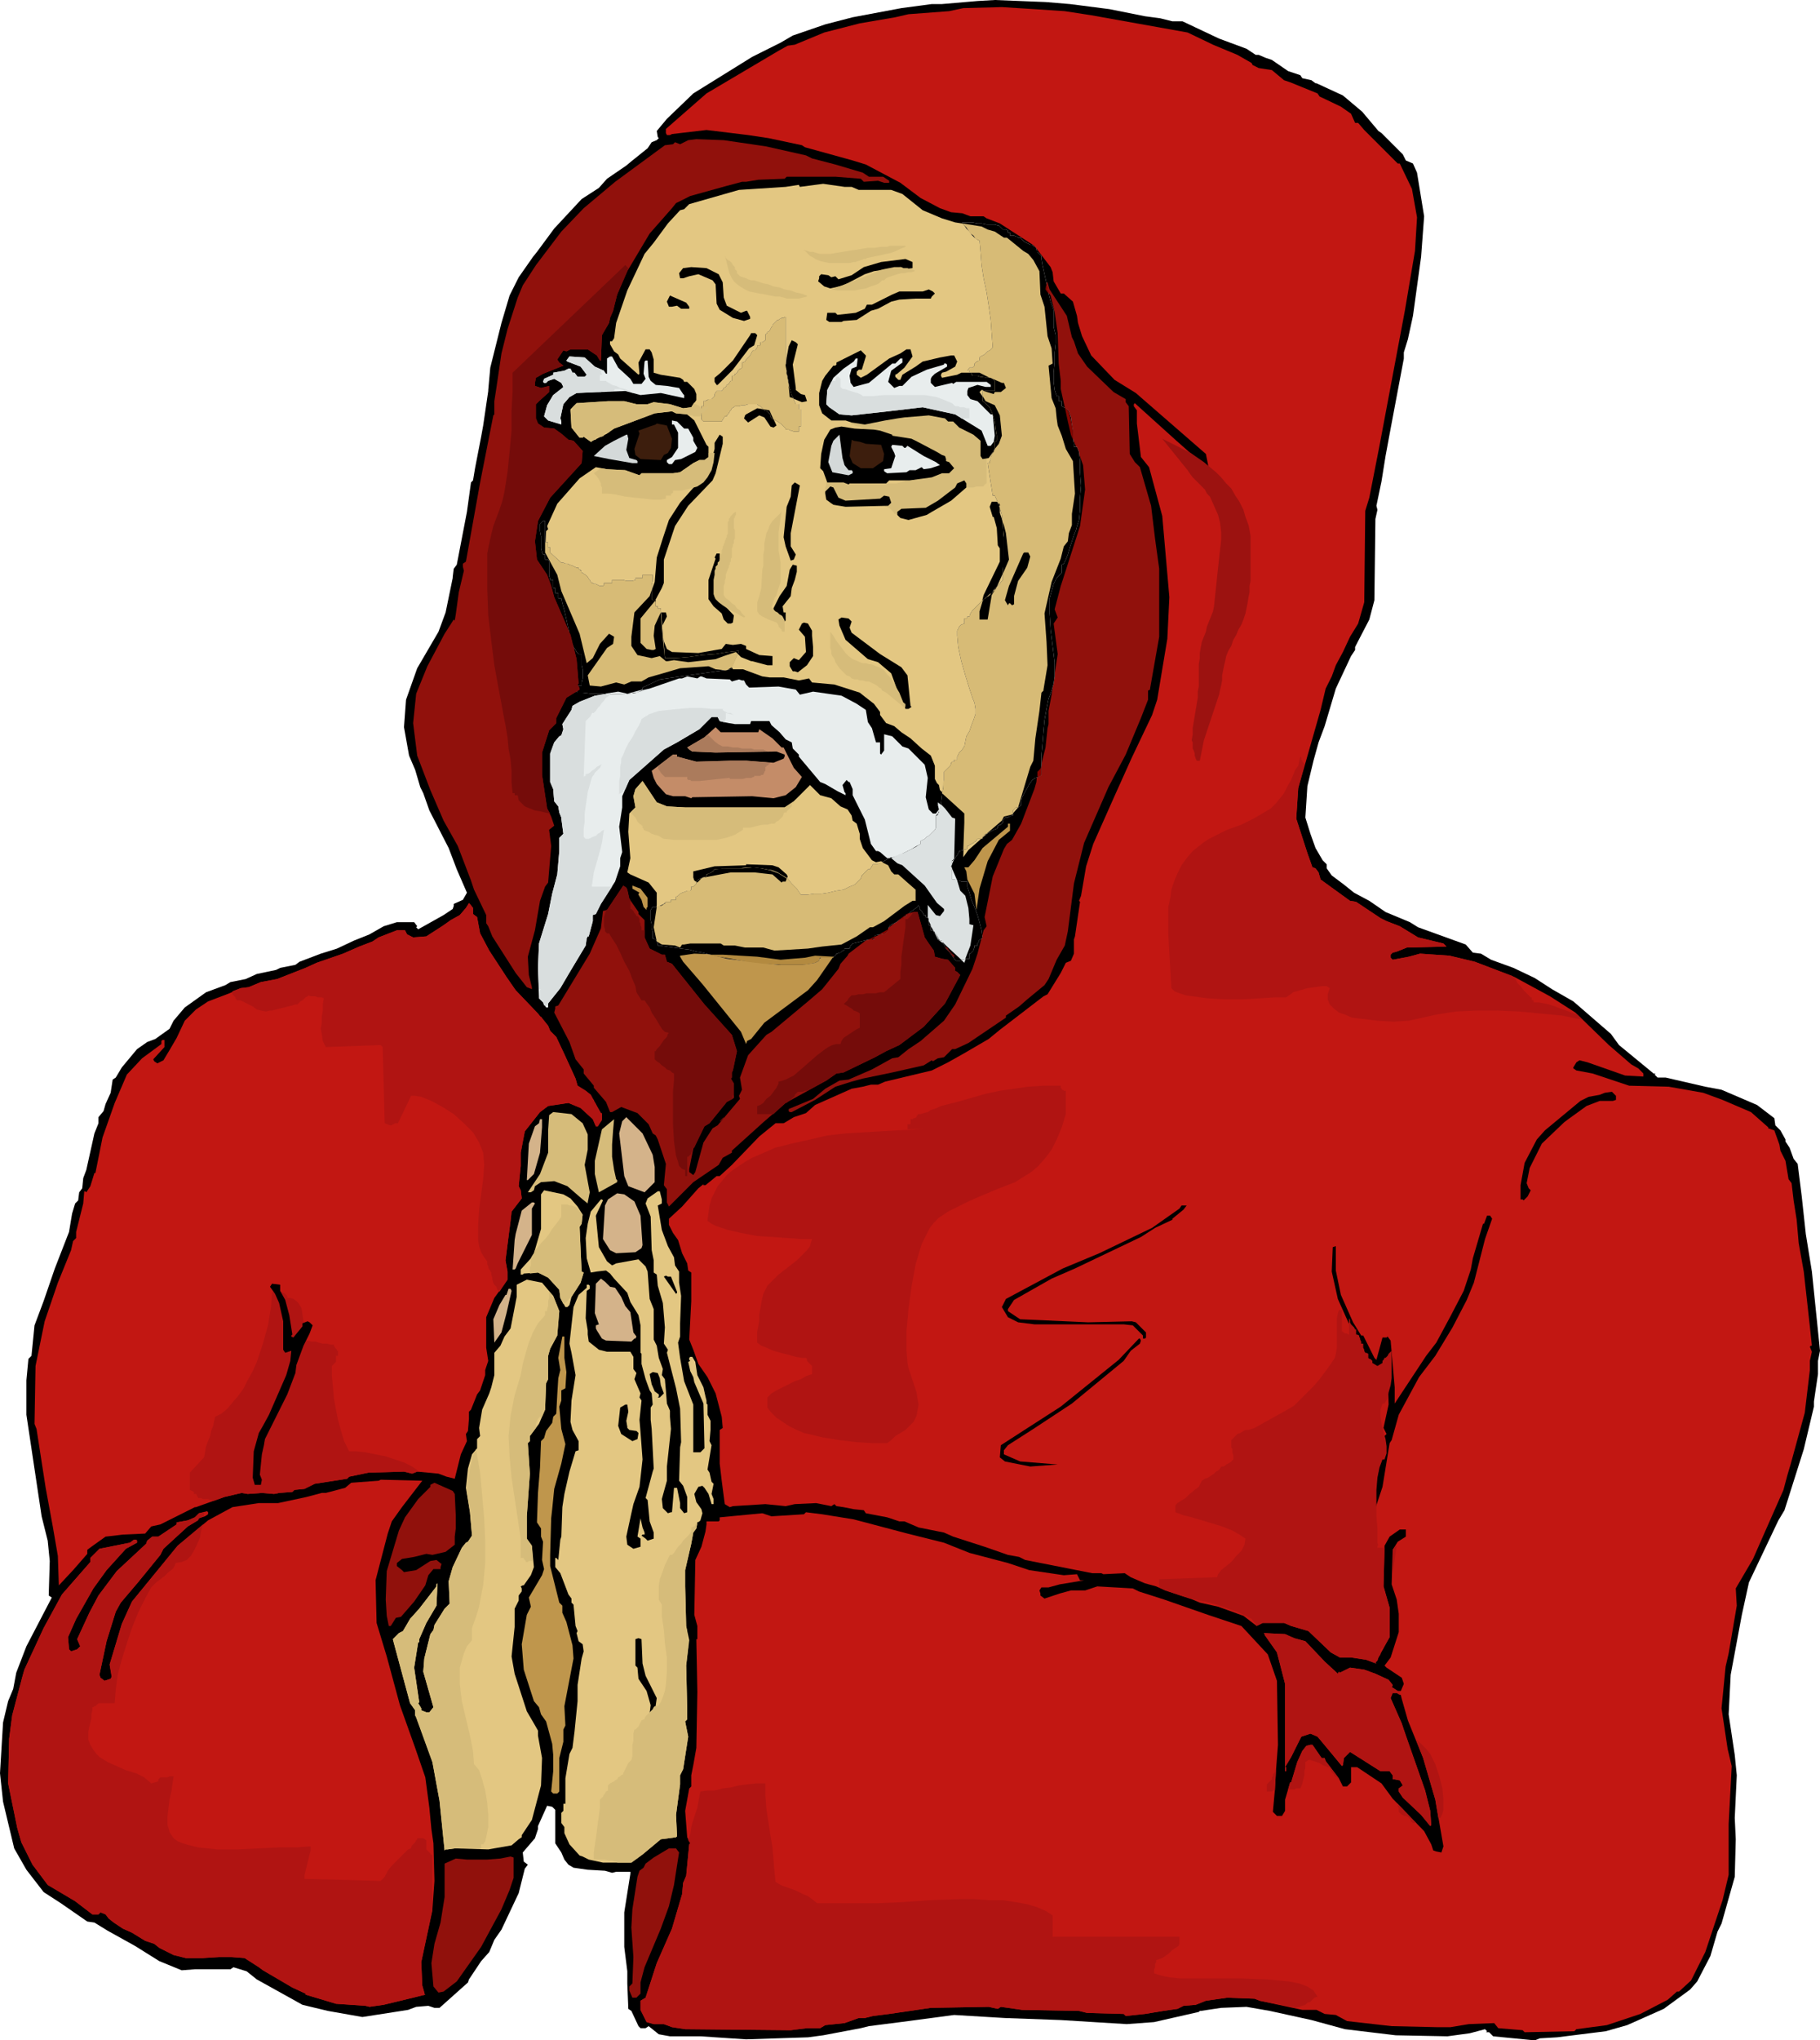 <svg xmlns="http://www.w3.org/2000/svg" fill-rule="evenodd" height="6.691in" preserveAspectRatio="none" stroke-linecap="round" viewBox="0 0 1793 2009" width="5.971in"><style>.brush1{fill:#000}.pen1{stroke:none}.brush2{fill:#c21712}.brush3{fill:#91110c}.brush4{fill:#e3c782}.brush5{fill:#d6bc7a}.brush6{fill:#e8eded}.brush7{fill:#3d1e0d}.brush8{fill:#d4d9d9}.brush10{fill:#bf964c}.brush11{fill:#b01412}.brush12{fill:#d4b38a}.brush13{fill:#f3f3f3}.brush15{fill:#d7bb76}.brush16{fill:#850500}.brush17{fill:#dce1e1}</style><path class="pen1 brush1" d="m1054 4 39 5 35 7 15 2 12 3h10l36 17 27 10 9 6h3l7 3 6 2 16 11 12 4 2 3 9 2 4 3h1l26 12 19 16 16 19 3 2 21 21 3 6 7 3 4 9 7 43-3 40-8 58-5 23-4 13v6l-13 69-5 27-4 25-5 24 1 4-2 9-1 80-5 19-14 27v3l-4 6-15 32-11 37-6 16-5 18-6 25-2 31 5 16 5 14 7 12 4 4v4l5 7 12 9 10 8 15 8 16 11 24 10 8 5 47 17 7 8 8 1 10 6 22 8 21 10 17 11 21 12 37 32 8 11 28 23 6 5h2l-1 1 3 3h8l39 9 16 3 35 15 17 13 1 7 5 5 5 9v2l4 6 4 11 4 5 4 32 4 37 6 37 8 78-2 10v13l-4 27v5l-10 42-19 60-6 10-29 61-7 32-11 59-2 39 6 40 2 20-2 42 1 21-1 37-13 46-4 8-7 24-13 25-7 8-26 19-36 16-21 6-48 6-17 1-5 2-41-4-4-4h-3l1-1-2-2-15 4-22 3-51-1-50-6-33-9-41-9-23-4-25 1-20 3h-1l-1 1-44 10-27 2-65-4-55-2-50-3-45 6-39 5-8 2-37 7-15 2-61 2-45-3h-30l-11-2-10-8-3 2h-5l-2-2-7-15-3-2-1-25v-12l-3-24v-34l6-38v-2h-14l-4 1-7-2-17-1-14-2-5-3-4-5-3-7-6-9v-33l-3-3-5-1-9 20v3l-3 9-12 14 1 9 4 3-3 4-6 24-17 36-7 10-5 12-8 9-12 18-1 3-28 25h-5l-6-2-12 1-8 3-45 7-34-6-25-6-45-25-10-8-13-4-3 2h-35l-13 1-22-9-24-15-27-15-13-8-7-1-26-18-17-11-17-22-12-21-11-46-3-28 3-50 5-21 5-12 3-16 10-26 25-48-3-2 1-34-2-20-6-24-3-20-12-80v-34l2-21 3-3 3-30 9-24 11-32 14-36 3-18 3-10 3-3 1-8 3-4 1-10 3-8 8-36 4-10v-6l5-6 2-7 5-11 2-13 3-2 6-10 15-18 10-7 8-3 14-10 4-8 11-13 21-15 19-7 5-3 15-3 11-5 19-4 4-2 15-3 4-3 21-8 16-5 17-8 15-6 14-8 13-4h17l3 4-1 1 2 2 25-14 9-6 1-3v-2l9-4 4-7-10-23-8-21-19-37-6-17-3-6-5-17-6-14-5-28 2-27 11-31 21-36 7-19 7-34v-1l1-8 3-4 10-52 4-29 2-2 2-12 6-31 2-11 5-34v-1l2-22 5-20 6-24 8-27 9-18 14-20 4-5 17-23 27-29 17-11 8-9 19-13 6-5 15-12 4-6 5-2 2-2-1-1-1-6 10-12 26-25 58-36 28-14 12-7 32-11 27-7 48-9 30-4h10l35-3 17-1 50 2 24 2z"/><path class="pen1 brush2" d="m1049 11 26 4 95 17 25 12 24 10 14 8 1 2 6 3 13 2 12 10 6 2 27 11 2 3 21 10 10 7 4 9h3l6 7 7 7 26 26h2l12 25 5 28-2 33-10 59-25 133-10 51-4 13-1 90-6 21-8 13-7 15-7 13-4 11-6 12-5 21-22 77-2 30 11 34 5 14 3 1 3 4 2 7 29 21 6 1 24 16 6 3 13 5 18 11 25 6 3 3-39 1-10 4-4 1-2 2v3l2 2 16-3 11-3 29 2 25 6 39 15 35 19 25 16 33 32 22 19 7 4 5 5v3l-18-1-37-13-8-2-3 2-3 5v1l3 2 16 3 36 12 39 1 34 6 19 7 28 12 17 15v1l6 2 5 14 1 6 5 10 3 18 3 4 2 17 3 19 2 23 5 28 5 45 1 9 2 19h-1l-1 1 2 5-2 9v9l-5 42-14 51-3 10-4 15-19 43-11 25-17 29 1 17-8 47-3 13-4 41 6 40 4 17-3 57v50l-6 25-17 51-14 28-12 11h-2l-9 8-27 14-33 11-30 4-2 2-49 1-2-2-24-2-4-5-25 1-18 3h-14l-44-1-44-5-11-6-11-1-8-4h-14l-42-9-5-2-27-1-21 3-10 4-12 1-6 3-14 2-18 3-19 2-2-2-36-1-8-2-56-1-21-3-3 2-9-2-57 1-41 6-16 2-8 2h-6l-14 5-19 2-5 3h-13l-16 2-104-1-13-2-8-3h-10l-7-2-6-12v-9l5-3 11-34 15-34 10-34 1-11 3-7 3-31 1-1-3-6-2-26 4-22 2-2v-11l2-10 3-17 1-55-1-52h1v-13l-3-11 1-54 6-13 4-15 1-7v-3h12l1-1v-3l42-4 9 3 32-2 2-2 16 2 31 5 53 14 36 9 25 10 38 10 21 7 34 5 13-1 3 6h4l-24 4-11 3h-7l-2 3 1 3v2l4 3 15-5 11-3h14l12-4 35 2 6 3 25 8 43 15 33 11 26 28 9 26 1 63-2 26-1 18-2 22 4 4h5l3-5v-11l5-17h1l6-20 5-11 4-5 4-1h2l9 13h3l1 3 13 17 4 8h4l4-4v-15h6l24 16 11 15 31 32 7 13 2 6 3 1 5 1 2-6-8-46-12-41-15-37-6-21-1-4-4-2h-4l-2 5 11 25 10 29 13 37 5 20 1 14-1 1-9-11-18-17-4-6v-3l4-3-3-5-5-1h-2v-4l-3-4h-9l-30-19-6 6-1 7-1 1-24-29-7-3-9 3-10 20-6 10h1v4h-1v-86l-8-31-12-17v-1l-1-1 21 1 9 4 11 3 19 20 13 12 1-2 1 1 10-5 14 2 11 4 13 6 4 5v1l-1 1 6 4h3l3-7-2-6-15-10-2-2 6-8 8-25v-18l-2-14-5-15 1-34 5-8 8-5v-7h-6l-10 7-5 9-1 40 6 21v29l-11 20-1 3-2 2 1 1-11-4h-1l-13-2h-11l-9-5-22-21-17-5-7-3h-21l-6 3-13-10-25-9-18-4-7-3-27-9-9-4-11-3-14-6-6-4-21 1-2-1h-9l-66-13-6-3-11-2-23-8-31-10-9-4-25-5-14-6h-5l-12-4-21-4-2-3-10-1-10-2-7-1-2-2-3 2-15-3-21 1-9 2-20-2-32 2-3 1-5-3-3-23-2-17v-33l3-2-1-11-6-23-8-16-9-13-5-14-4-10 2-38v-28l-3-2-1-7-5-10-4-13-5-7-4-8v-6l13-12 16-18 5-4v1h2l11-9h3l12-11 27-28 16-13h8l10-6 12-4 9-8 36-16 11-2 8-2h7l7-3 46-11 16-8 16-9 24-14 11-9 43-33 4-2 13-21 5-10 5-2 3-7v-14l1-3 5-34-1-1 2-5 5-29 7-22 20-45 18-40 20-42 5-15 10-60 2-41-7-80-13-48-8-10-4-33v-13l-3-4v-2l1-1 41 37 17 15 10 15 2 1h1l2-3-3-15-46-40-23-20-21-13-23-24-9-19-4-13-1-7-4-14-9-8h-3l-7-12-1-9-2-5-16-21-34-22-13-5-3-2h-13l-8-3-11-1-11-4-19-10-20-15-34-18-13-4-47-13-3-2-33-7-20-3-41-5-34 4-2 1h-3l-1-2v-4l40-35 71-42 9-5 7-1 29-12 35-9 35-6 13-3 40-3 14-3 38-1 32 2 30 2z"/><path class="pen1 brush3" d="m754 144 40 9 6 3 23 6 27 8 6 4h14l6 4v2h-5l-6-2-14 1-3-3-25-2h-48l-2 2-26 1-12 2h-4l-15 4-36 10-14 7-4 5-22 25-22 37-10 23-4 16-3 7-1 5-7 12-1 25h-1l-3-5-9-6h-17l-4 2-3-1-6 9 2 3 4 3-20 8-7 4-1 5v3l6 2 8-2v6l-10 9-3 3v14l2 5 6 4 10 1 7 5 7 6 5 1 9 10-1 12-31 34-12 23-3 20 2 18 10 15 4 11 3 11 16 37 6 24 2 24-1 1 2 4v1l-13 8-10 20v5l-7 7-7 22v22l5 33 4 8 3 9-5 4 2 16-3 36-3 4-5 14-5 29-7 26 1 18 3 12v2l-5-2-11-14-23-36-4-10-2-3v-8l-12-25-3-9-13-34-14-25-13-30-13-34-4-32 3-29 11-27 17-32 9-14 1 1 1-6 3-22 5-21-1-4v-3l3-2 7-39 7-39 13-66 1-1v-13l2-13 5-34 6-24 10-31 5-12 13-20 25-33 22-23 31-26 49-36 8-1 2-2 5 2 8-4 8-1 27 1 41 6z"/><path class="pen1 brush4" d="m839 184 7 3h32l11 4 20 16 19 8 13 4 26 4 6 3 7 2 9 6h3l16 13 5 3 5 6 6 11 1 23 4 12 3 29 4 12 1 15-4 2 3 32 4 10 1 10 1 7 4 10 4 13 7 12 2 32-3 20v11l-3 8-1 8-4 5-3 12-9 23-7 31 2 28 1 23-4 24v1l-2 2-2 18-4 27-2 22-3 6-12 40-6 7-8 2-2 4-33 29-5 7 1-34v-9l-24-23-1-5-2-2-2-4v-13l-4-10-9-7-11-10-9-6-7-6-8-3-6-8v-3l-6-8-9-7-5-4-25-8-22-2-3-4-10 2-15-3h-14l-7-1-19-7h-10l-1-2-6 3-10-1-7-3-28 2-17 5-14 4-7 4h-10l-7 3-8-2-15 4-11-1-2-10 19-27 6-4 1-7-5-3-9 10-7 14-6 5-7-29-18-42-4-16-12-22 1-21 2-2-1-3 10-22 22-25 16-11 11 2 18 1 14 5 2-2h31l7-1 13-9 6-3h5l4-3v-10l-2-2-12-24-7-6-11-1-4-2-17 2-40 15-7 5-16 8-7-5-1 1h-3l-8-10-1-18 6-6 31-2h16l12 3h11l6-2 16 2 13 4 8-1 5-7v-6l-2-5-7-7h-3l-1-2-3-2-19-3-7-2v-13l-2-7-2-3h-4l-7 13 1 11-1 1-18-16-2-4-4-3-4-7v-3h2l2-3 2-15 11-32 17-36 9-11 14-19 12-13 4-1 5-5 49-14 46-3 13-2 1 2 23-3 21 3h7z"/><path class="pen1 brush5" d="m816 468 8 2 9 2 10 1 10 2 11 1h19l8-2 1-1h3l2-1 3-1 2-1 3-1h2l2-1 1-1v-1l1-1h6l2-1h1l3-1h4l1-1 1-1v-8l-1-1h-3v-1h-1l-1-1h-2l-1-1v-1l-1-1-1-1h-1l-1-1-2-1-1-1-2-1v-1l-1-1h-2v-1l-1-1-1-1-2-1h-1l-2-1-1-1h-1l-6-1-6-1-6-2-6-2-6-2-6-2-7-1h-6v-1l-2-1-1-1h-2l-3-1-1-1h-2l-1-1v-2h1l1-1 1-1h1v-1h1l89-5v1h2l2 1 1 1h1l2 1h1v1h1v1h1l1 2h1l2 1 2 1 2 1 2 2 2 1 1 1 1 1v1l3 1 2 1 8 11v3h1v7h1v29h-1v1h-1v1h-1v1h-7l-3 1h-8l-1 1v1l-5 1v1h-1v1h-2l-1 1h-1l-1 2h-4v1h-1v1l-2 1-3 1-4 2-3 3-3 3-3 2-2 3-2 2-31-1v-1l-1-1-1-1-1-1-1-1-1-1h-1l-1-1h-2v-1l-4-1-6-1h-14l-7 1h-6l-6 1h-5l-1-1h-1l-2-1h-3v-3h-1v-3l-2-2v-2h-1v-6l1-2v-4l1-1h1l1-1v-1l-1-3z"/><path class="pen1 brush1" d="m899 264-8 1-4-2-6 1-20 3-9 3-21 11-13 3-6-2-6-5 1-3v-2l2-2 7 1 3 2 4-1 3 3 13-4 12-8 17-5 24-3 7 3v6zm-191 6 4 8 1 15 3 8 14 7 5-2h1l3 6v2l-6 2-11-3-13-8-3-6-1-19-3-4-14-6-9 2-6 2h-3l-1-5 4-5 8-1 15 1 12 6z"/><path class="pen1 brush3" d="m1034 285 17 26 5 21 2 4 4 12 9 13 26 25 12 7v3l3 4 1 47 5 8 5 5 11 38 4 33 4 29v67l-9 51v1l-2 1v9l-7 18-15 36-17 32-24 55-10 40-6 47-3 14-8 14-8 19-4 6-17 14-8 7-13 9v2l-37 25-13 6h-3l-8 8-6 1-5 3-1-1-8 5-31 7-29 6-11 3-16 5-20 13-23 12h-2l-1-1v-2l24-10 12-10 14-8 9-1 23-10 20-11 6-1 10-8 12-8 23-20 11-16 17-35 5-15 6-23 3-4-2-9 8-40 11-27 3-5 5-4 9-16 13-34 2-7 1-10 3-3 2-9 3-12 2-19 1-4v-13l3-16 6-40-4-30 4-6-3-8 6-23 1-3 18-56 5-36-2-24-5-14-7-16-3-13-7-32v-8l-2-17-1-30-3-21-4-16-5-6 1-7h1l2 7z"/><path class="pen1 brush1" d="m921 289-3 3-1 2h-15l-16 1-8 2-13 7-7 2-14 9-13 1-2 1h-12l-3-2 1-7h8l2 2 18-2 9-4 2-4h5l20-10 7-3h23l6-2 4 2 2 2zm-242 13v2h-8l-4-3-5 1h-3l-2-5 3-6 16 7 3 4zm67 28-3 10-5 3-16 21-12 12-3 3h-1l-2-3v-4l6-5 12-12 17-25 1-2h4l2 2zm40 9-5 20 3 23v2l5 4 4 1 2 6-5 1-12-5-1-13-3-18 1-8 2-11 3-6 4 2 2 2zm113 12-8 11-7 6-2 1v2l3 3h2l2-5 13-8 7-5 17-4 11-2h3l3 6-2 5-9 5-4 1-1 2v1l1 2 15-3 4-2h18l22 10h2l2 5-5 4h-6l-1 2-10-3-1-1h-1l-2 2 6 9 9 4 5 10 2 20-3 8-10 14-6 1-2-3v-15l-7-6-14-7-6-6h-5l-3-3-16-3-24 2-7 1-12 2-20 4-13-2-6-2h-14l-9-7-3-8v-12l3-12 3-5 8-10h2l1-1v-2l24-12 5 5v1l-4 13h-3l-2 2v3l4 3 6-3 22-16 11-5 6-4h4l2 7z"/><path class="pen1 brush6" d="m586 361 9 4 2 3h1v-15l3-2h2l6 11 12 11 3 5h8l4-5-2-5 1-12 1-1h2l1 16 2 4 5 4 11 1 12 2 4 6 1 1v3l-23-5-20 2-15-4-48 2-7 4-6 7-3 14 1 3v3l-13-4-4-4 3-11 6-10 9-7 1-1-2-4-7-4-6 2-2 2h-2l-1-1 1-3 9-4v-2l11-2 4-2h2l2 4h2l3 4h7l2-2-6-8-13-5-1-1 3-4 15 1 10 9zm258 0-5 2-2 7 1 7 3 4 15-4 23-19h3l5-5h2v4l-11 8-3 11 6 6 5-2h3l9-9 15-7 17-5v-1h2l1 1v2l-12 7-3 3-1 2v4l4 4 17-4 1 1 3-2h30l4 3v2h-5l-8-2-9 3-1 3v4l3 4 7 2 13 13h2l2 21-1 6-3 4h-3l-6-15-26-16-32-7-34 4-36 4-12-1-10-7-3-3 1-14 6-12 10-9 10-7 2-3h2l-1 8z"/><path class="pen1 brush1" d="m765 419-3 2-3-1-6-9-5-2-11 7-4-4 1-3 1-1 11-6 12 2 7 15z"/><path class="pen1 brush6" d="M674 422h4l5 9v3l4 7-2 4-14 7-6 1-3 4h-3l-2-2v-2l5-3 6-9v-15l-4-8h-2v-4l5 1 7 7z"/><path class="pen1 brush7" d="m662 432-1 9-3 5-4 2-3 5-20-1-5-4-1-6 5-15-1-3 11-4 6-2 1-1 10 2 5 13z"/><path class="pen1 brush1" d="m861 423 6 1 12 4v1l19 3 6 3 19 10 5 3 3 1 1 3v2l3 1 5 6-5 5h-7l-10 4-22 3h-20l-3 3h-36l-1 1-5-2h-16l-4-11-3-3 1-14 3-14 6-10 5-2 6-1 13 2 19 1z"/><path class="pen1 brush8" d="m619 432-2 11 3 8 7 2 1 1v2h-5l-23-4-15-3 11-10 9-5 12-6h1l1 4z"/><path class="pen1 brush1" d="m712 437-7 29-3 7-24 25-13 20-11 33v23l-2 5-7 13-14 17v24l6 6 5 1h2l2-1-2-13 1-10 6-13h5l1 4-5 10 1 12 4 10 5 3 26 1 17-3 6-1 4-5 7 1 8-1 5 2v3l13 6 13 1v9h-5l-15-4h-1l-10-4-5-5-12 4-8 3-27 3-14-2-6 1h-2l-6-5-8 2-14-3-6-9v-9l3-24 15-16 5-14 2-24 6-19 6-18 11-17 16-18 12-12 6-23v-6l5-8 3 2v7z"/><path class="pen1 brush8" d="m832 458 4 5h3l1 1v2l-4 2-16-3-4-10 3-16 2-5 6-6 3 23 2 7z"/><path class="pen1 brush7" d="m847 435 6 2 15 1 3 9-1 7-10 7h-12l-8-5-3-7 2-15v-1l2 1 6 1z"/><path class="pen1 brush6" d="M891 441h1l2-2 16 10 12 6 4 3-9 3-7 1-2-2-6 3h-6l-3 2-19 1-3-2v-2l7-1 4-12-1-3-3-6 1-2 10 1 2 2z"/><path class="pen1 brush1" d="m952 480-15 13-19 11-5 3-18 5-8-2-3-3v-3l4-3 24-1 12-7 17-13 2-4 7-3 2 3v4zm-173 45v13l5 8-2 5-3 1-5-14-2-9 3-30 4-10 1-11 3-3 5 3-9 47zm47-35 7 3 34-2 4-3 5 1 2 6-3 3-42 1-12-2-7-5-1-6v-2l5-5 3 1 5 10zm159 7v8l4 12 2 8 3 26-12 27-5 8-4 24h-8v-8l4-16 16-33v-13l-2-3-1-17-3-11h-1l-3-10 2-5h5l3 3zm30 51-3 11-9 13-4 15v8l-2 1-2-2h-1l-1 2-3-5 4-14 14-32 1-1h4l2 4zm-306 4-4 20 1 16 17 18-1 7-2 1h-3l-4-4-2-6-8-7-5-7v-19l7-21-1-1 2-4h3v7zm76 11-2 8-3 8-1 8-8 10 1 6h2v8l-4 3-6-5-2-10 6-12 7-10 3-16 3-5 4 1v6zm54 49-2 6 2 5 28 21 21 13 6 8 3 30 1 1-3 2h-3l-1-4-5-9-8-22-13-11-10-3-22-19-6-14-1-6 3-2 7 1 3 3zm-39 9v5l1 11v9l-6 9-9 7-3-1h-2l-3-5v-4l4-4 5 2 7-8-1-15-6-7 3-6 2-1 4 1 4 7z"/><path class="pen1 brush6" d="M690 666h1l5 2 23 1 2 2 7-2 3 1h2l2 4 3 3 29-1 17 3 4 5 13-3 28 4 15 8 9 6 2 12 4 6 4 14h4v11l1 1 3-4v-16l8 2 10 10 6 2 16 16 3 13-2 19 3 12 3 3 1 1h3l3-4-1-4v-3l7 6 7 9 3 1-1 40-3 7 6 14 3 10 5 5 3 12 1 11v5l4 1-3 20-6 17-17-16-9-7-9-18-1-14v-2l8 10 4 1 4-5v-2l-7-6-12-17-22-20-5-2-6-6-2 1h-2l-7-6-2-1h-2l-5-7-6-24-12-24v-6l-3-7h-1l-2-2-4 5 2 7 1 1v2l-8-4-12-7-5-2-21-25v-2l-6-6-1-6-6-3-6-7-8-7-2-4h-18l-1 3h-15l-6-1-5-1-4-1-2-4h-6l-12 12-22 13-13 7-34 30-7 16v11l-3 19 3 25-2 6v8l-5 15-14 22-5 10-3 1v6l-4 15h-1l-1 2-1 7-15 25-10 17-12 15v4h-2l-3-5-4-4-1-30 1-24 9-29 4-20 5-19 2-23v-13l4-4-2-15v-1l-2-5-1-6-4-5-1-12-3-7v-28l4-11 5-6 2-1 2-6-1-5 9-14 1-4 7-4 15-6 23-4 9 2 22-5 29-10h3l5-2 10 2 3-2z"/><path class="pen1" style="fill:#c48c68" d="M735 721h12l1-3 13 9 9 9h2l10 20 8 9-6 10-10 8-12 3-21-2-59 1-1 1-6-2h-12l-7-2-9-10-3-6-2-7 21-16h4v2l19 5 34-1h15l27 2 10-4 1-2v-2l-8-3-60 1-23-1-3-2-2-2 17-10 11-10 5 5h25z"/><path class="pen1 brush4" d="m657 794 18 1h98l9-6 16-16 10 10 11 3 9 8 7 3 4 6 1 5 4 3 3 10v5l3 9 9 12 4 2 5-1 7 4 3 6 3 3h4l9 8 8 7v11h-3l-8 5-20 15-11 6h-3l-13 9-15 8-19 2-14 2-33 2-11-3h-18l-10-2h-11l-3-2h-30l-6 1h-2l-2 3-5-2-13-1-5-3-3-14 3-22v-12l-8-10-18-8-3-2 3-14-2-26 1-18 6-6-2-11 2-7 7-8 14 21 10 4z"/><path class="pen1 brush10" d="m995 818-11 9-11 21-8 27-3 21-2-16-7-14-1-8-2-4h4l6-7 8-12 25-21v-3h2v7z"/><path class="pen1 brush1" d="m767 854 8 7 1 2-2 5h-3l-1 1-9-8-18-2h-23l-16 3-12 2-5 5-3-2-1-3v-6l21-5 31-1v-1l26 1 6 2z"/><path class="pen1 brush3" d="m618 876 2 9 9 13v2l6 6v17l5 11 12 6h3l2 7 5 2 32 40 27 30 5 16-4 19-1 2v5l-1 1 3 5v14l-7 4-17 21-5 3-11 22-4 20v3l4 3 2-3 8-29 9-14 5-3 22-26-1-3 3-6-2-12 8-22 18-20 5-3 36-30 14-12 16-20 2-5 7-8 1-2 17-13 12-5 11-8 17-13 7-2h4l7 25 4 6 5 7 1 6 7 2 6 1 7 8v3l2 1 3 3-15 28-21 23-24 18-13 6-11 6-31 15-7 1-10 7-40 22-22 19-31 28v2l-9 5-4 7-25 17-24 24-2-4v-13l-3-4 2-21-8-24-2-4-3-2-4-9-11-11-16-6-9 5h-2l-4-10-12-14v-2l-10-12v-4l-8-10-6-17-15-29 1-4v-2l3-1 31-51 11-25 2-17 4-1 16-24 3 2 1 2z"/><path class="pen1 brush10" d="M638 884v9l-1 1v2l-3-3-2-7-3-5v-1l1-1-7-4v-3l8 3 7 9z"/><path class="pen1 brush2" d="m466 900 4 3 3 16 9 17 17 26 9 13 22 23 10 12 2 5 6 6 8 17 11 24 2 7 8 5 5 4 10 18h1v6l-4 7h-2l-3-7-12-11-12-5-20 3-8 6-15 19-4 21v13l-2 20 2 4 1 8-10 13-1 9-5 39 2 11v8l-13 18-8 19v30l2 13-3 9v5l-5 15-3 4-6 15-2 2v7l-1 12-2 3 1 7-6 13-6 24-8-2-8-3-21-2-5 2-8-2-35 1-19 4-2 2-32 5-10 5-10 1-2 2-13 1-5 1-12-1-14 1-6-1-17 4-28 10h-1l-34 17-9 2-6 7-22 1-8 1-9 1-14 10-4 3v4l-14 16-14 15v1l-1-30-5-29-7-38-9-58-2-5 1-57 9-44 13-38 13-32 2-9 3-3v-6l2-8 5-20 1-12h1l1 1 4-6 4-13h1l7-35 12-34 12-28 15-16 19-14v-3l1-1h2v7l-11 12 1 2 3 2 6-3 6-10 7-12 8-17 11-11 12-8 21-8 11-5 8-1 12-5 16-3 28-11 11-5 26-9 16-7 13-5 6-4 18-7h8l2 4 6 3 13-1 17-11 7-5 9-5 6-7 3-5 4 5v6z"/><path class="pen1 brush11" d="m268 1272-1 15-3 18-5 18-6 18-4 9-5 9-4 8-5 7-6 7-5 6-6 5-6 3-1 4-1 5-2 5-1 5-2 5-2 5-1 6-1 5-14 15v17l4 2v2h2l1 1v1l1 1v1h3l2 1h5l2 1h3v1l11-4 17-4 6 1 14-1 12 1 5-1 13-1 2-2 10-1 10-5 32-5 2-2 19-4 35-1 8 2 5-2h2l-7-5-8-4-9-3-9-3-10-2-10-2-9-1h-7l-5-10-3-10-3-11-2-10-2-11-1-11-1-11v-10l4-4v-6h2v-5h-1v-1l-1-1-1-1v-1h-1v-2h-3l-4-1h-4l-4-1-3-1h-4l-4-1h-3v-12l-1-7-1-7-1-6-3-5-2-2-3-2-3-1h-3v-2l-2-2-2-1-2-1h-9z"/><path class="pen1 brush10" d="m746 942 23 3 24-2 10-2 18 1-16 23-9 10-43 32-13 16-4 2-1 3-5-12-38-47-19-22-3-5v-1l14-2 28 1 34 2z"/><path class="pen1 brush1" d="m1592 1083-3 1h-13l-13 5-18 13-4 3-22 21-12 24-3 15 2 5 2 2-3 6-4 4-1-1h-2v-14l4-22 12-23 8-9 35-29 8-4 11-2 5-2 7-1 4 4v4z"/><path class="pen1 brush5" d="m574 1106 5 11v15l-3 15 5 27-2 10v1l-5-4-15-13-13-5-13 1-6 4-1 4-3 2h-3l12-18 8-21v-22l1-15 4-3 18 2 11 9z"/><path class="pen1 brush12" d="m643 1137 2 12v15l-10 10-16-6-4-10-5-42 3-12 4-4 16 16 10 21zm-109-27-2 25-6 21-6 6h-1l2-36 6-17 4-3 1-4h2v8z"/><path class="pen1 brush5" d="M603 1127v12l2 13 2 9 1 1v2l-18 10-4-18v-13l7-31 12-10-1 11-1 14z"/><path class="pen1 brush4" d="m562 1180 7 8 5 8-1 9-2 3 2 44 2 1-3 10-9 14-2 8-2 2h-2l-5-9-1-8-11-12-10-5-14 1-1 1h-2v-5l10-11 3-5 7-24v-34l3-4 19 4 7 4z"/><path class="pen1 brush4" d="M652 1181v4l-4 2 4 24 6 16 6 11 1 8 4 6v11l2 13-1 27v13l-2 6 2 15 4 23 9 23v47h7l4-4-1-44-9-21-1-5-3-6-2-9 2-1-1-1v-2l1-1h2l3 5 2 13 6 12 2 9 1 4v3l1 1v10l3 6v9l-1 11 2 4-4 24 2 3 2 9 2 2-2 10 2 5v5h-2l-3-10-4-6-2-2-4 1-4 7 2 8 5 7 1 4-2 7-3 2-1 6-3 4-2 11-6 26v16l1 39 3 14-3 25 1 42v11l-2 2 3 15-5 32-3 6v9l-4 30 1 21-1 1-15 2-18 15-11 8h-28l-14-3-6-3-3-1-10-11-5-11v-6l-3-4v-10l2-2v-7h2v-25l4-24 3-6 2-16 3-30v-16l4-26 2-7-1-7-4-3-2-8 1-2-2-5-2-21-2-2v-4l-3-4-8-21-5-6v-9h1l2 2 2-20 1-3 1-29 2-13 5-22 6-20 3-1v-9l-6-11-2-8 1-21 4-25-4-22-2-9 4-36 5-12 8-7v-3h2l1 1v3l-3 2-1 27 2 12v4l1 7 10 8 8 2h23l3 5v12l3 4-2 6 6 14-1 4 2 3-2 19 1 12 2 27-3 27-6 17-2 9-5 23 1 8 6 4 7-2v-8l-3-2 3-18 2 9 2 5v2h-2l-1 1 4 3 2 2 6-2v-6l-4-11-2-21-2-2 7-26 1-3-2-39-1-9v-12l2-3-1-11-2-3-4-11-4-15v-10l-1-1v-27l-2-10-8-13-3-9-13-14-4-5-4-3-9 1-6 1-4-14-1-20 2-14 3-12 10-12h1l1 1-7 15 3 31 8 14 5 4 4-2 22-4 7 7 2 5 2 27 4 10v30l3 6 2 12 4 11-1 6 3 4 1 11 1 13 3 7v6l1 12-4 37v14l-5 18 1 9 5 5 3-1h1l2-24h3l3 15v5l4 5 3-1v-15l-4-11-4-5 1-33 1-5-1-33-4-20-9-35 1-3-4-6 1-16-2-24-5-17-1-11-3-2v-12l-2-10-1-33-5-13 2-5 10-7h2l2 8z"/><path class="pen1 brush12" d="m625 1183 6 14 2 29-1 3-6 4-19 1-6-3-7-11 2-33 3-6 9-6 7 1 10 7zm-98 2-3 5v26l-14 28-2 5-1 1h-2l2-29 1-6 6-23 10-8h2l1 1z"/><path class="pen1 brush1" d="m1169 1187-3 4-11 9v1l-17 8-14 9-65 31-23 10-37 21-6 9v2l12 8 67 3 43-1 4 1 10 10v5l-1 1h-2v-3l-10-10-9-1h-88l-16-2-10-5-6-10 4-8 56-30 36-15 52-25 27-19 2-3h5zm301 13-7 20-11 43-7 17-14 27-17 28-16 21-20 37-7 25-2 3-7 43-7 21v24l2 11v2l-5 1-6-16 4-33 7-21 2-10 1-12 4-17 2-2-3-6 5-23-1-43-2-3h-1l-5 13-2 1h-2l-7-8-10-25-7-10-13-29-6-27 1-24 3-1v24l5 24 12 27 8 13h2l11 22 2 2 6-22h4l1-1 3 4 4 46v16l31-47 10-13 14-26 13-25 7-21 2-11 10-34h1l3-8h3l2 3zm-809 57 6 15v1l-1 1-12-17 2-1 2 1h3z"/><path class="pen1 brush12" d="m601 1267 5 1 6 9 4 9 5 6 3 20 3 4-1 2h-1l-3 3-25-1-4-2-5-8-1-2v-3l3-1-4-11 1-29 5-5 4 3 5 5z"/><path class="pen1 brush4" d="m545 1276 6 15-2 24-7 13-2 7v23l-2 4-1 26-6 14-9 12v5l-2 2 2 30-3 42v22l5 7 2 21-3 8-7 10h-1l-2 1 1 2v3l-3 4v5l-4 8v18l-3 29 3 17 12 37 7 12 4 7v5l4 22-1 27-9 34-10 15v2l-3 2-7 6-23 4-33-1-7 1h-2l-1 1-5-49-7-38-16-44-1-2v-5l-5-7-17-63 6-6 4-2 7-12 9-10 17-22v-2l1-1-1 22-10 17-7 16v3h-1l-4 25 5 34-1 1 3 5v2l5 2h3l4-5-10-35 1-13 6-24 3-4 1-5 10-16 5-5-1-22 4-14 9-19 4-5 2-1 4-6-2-23-4-24 2-19 4-14 5-6v-9l3-3-1-8 3-18 7-16 2-6 3-12v-22l6-7 4-9 6-8 6-31v-12l10-5 15 3 11 13z"/><path class="pen1 brush1" d="m276 1271 5 9 4 15 3 19-1 1v1l2 1 9-11v-3l5-2 2 1 3 3-3 8-6 12-7 19-1 8-8 21-20 40-2 4-1 6-2 9-2 20 2 5-1 5h-6l-2-7 1-26 5-18 4-7 6-11 17-39 4-14 1-10-6 2-2-3v-28l-4-18-4-9-5-7 2-3 8 1v6z"/><path class="pen1 brush12" d="m504 1271-5 22-5 19-7 10-1-23 6-14 6-10h1l2-6h2l1 2z"/><path class="pen1 brush10" d="m556 1337 2 14-1 16-4 2v10l-2 6 2 22 4 15-4 19-7 25-2 20-1 9-1 36v11l9 36 3 3v7l4 9 6 23 1 13-9 47 1 19-2 4v12l-4 16v33l-2 2h-4l-2-2 2-20v-16l-1-11-6-22-5-7-2-7-5-6-10-31-2-25 5-29 4-8-2-9 13-22 2-6-2-9 1-18-2-5v-8l-4-6 1-29 2-25 1-26 3-3 2-7 6-8 1-6 3-3 1-19 1-16 2-8-2-12 4-21h2v21z"/><path class="pen1 brush1" d="m1124 1320-1 3-9 7-7 10-51 42-38 25-25 16-4 5v4l16 7 37 3-27 2-25-5-5-4 1-12 59-38 57-46 20-21h1l1 2zm-474 37 1 7 3 8-4 4h-2l1-1v-2l-4-3-3-7-2-10 3-2 5 1 2 5zm-31 33-2 9 1 6v1l2 2 7 1 2 2-1 6-5 2-11-7-3-8 2-18 5-3h2l1 7z"/><path class="pen1 brush2" d="m396 1484-10 14-4 12-12 46 1 42 10 33 13 48 15 42 10 29 4 30 2 21 2 14 1 37-2 28-11 52 1 23 2 7v1l1 1-8 2-33 8-14 2-4-1-29-2-30-9v-1l-13-6-29-17-4-3-14-9-13-1h-12l-16 1h-17l-12-3-14-7-5-4-9-3-13-8-9-4-9-6-5-4-3-4-5-2-2 2h-6l-17-13-27-16-15-20-11-22-4-14-9-44 1-44 3-23 10-38 2-7 19-41 18-33 28-32v-4l9-9 30-6 4-3h2l1 1v2l-11 6-19 21-13 18-17 30-8 18 1 12 2 2 6-2 3-3-3-7 12-26 9-17 18-24 29-27 1-3 5-4h6l18-12v-2l11-2 7-3 4-4 8-2 1 1v2l-3 2-6 2-1 2-10 6-24 22-3 6-22 27-17 20-5 9-9 29-7 33 1 3 4 3 6-2 1-2-2-12 12-40 10-22 45-55 30-25 24-13 26-4h19l28-6 15-4h4l19-5 6-5 27-2 2-1 41 1-20 26z"/><path class="pen1 brush3" d="m448 1471 1 21v13l-1 8v8l-9 7-13 3-6-1-12 3-12 2-5 4v3l5 4 2 2 12-2 14-9 6-1 5 4-1 3v2h-7l-5 6-3 10-11 16-13 15-5 1-5 8h-2l-2-10-1-16 1-28 12-40 6-13 13-18 12-12v-2l4-2 18 8 2 3z"/><path class="pen1 brush1" d="m633 1638 3 12 11 22-3 21 3 4v3l-2 2h-3l-3-7 2-16-4-14-8-12-1-11-2-2v-26l3-1 3 1 1 24zm670 6 5 23 5 24 4 9v5l-3 2v1l-3-1-4-6-1-9-7-36-7-8 4-8h3l4 4zm31 41 11 21 5 14 2 2-4 4-4-2-9-25-8-13-9-7-1-5 5-4 2 1 10 14z"/><path class="pen1 brush3" d="m669 1824-5 32-5 21-8 22-16 38-4 15v11l-4 4h-4l-3-7v-4l3-3 1-26-2-29 1-18 5-32 2-6 4-3 2-4 8-6 15-9h7l3 4zm-163 25-4 12-8 19-20 37-24 34-13 10-5 1-5-6-2-23 3-19 6-21 4-25v-33l11-5 11 1h20l13-1 10-2 3 1v20z"/><path class="pen1 brush13" d="M948 219v1l2 2 2 3 3 3 2 3 3 3 3 2 2 1 1 11 1 13 2 13 3 14 2 13 2 14 1 14 1 13-1 1-2 2-2 1-1 1-2 2-2 1-2 1-1 1v3h-1l-1 1h-1l-1 1-1 1v2l-2 2h-3l-2 3h2v1l1 1h1v1l1 1v1h5l3 1h3l2 1h5l2 1 2 2v10h-12v10l2 1 1 1 2 2 2 2 3 7 2 7 1 8 1 6v5l-2 1v8h-1v2l-1 1-1 2-1 2v3l-1 1v2h-2l5 32h2l4 9 3 10 1 11 1 11v22l-1 10v10l-1 1-1 1-1 2-2 2-2 2-2 2-1 2v1l-3 1-3 3-4 3-3 3-4 4-3 3-2 3-1 3h-2v1l-1 1h-2v5l-3 1-2 2-2 4v5l1 11 3 14 4 14 4 13 3 9 2 5 1 6v5l-2 6-2 5-2 6-3 5-1 5-1 5-1 1-1 2-1 1-2 2-1 2-1 2v3h-3v2h-2l-1 1v1l-1 2-1 1-1 1-2 2-1 1-1 1v9l-1 7-1 7-1 8-1 6-2 4-2 2v12l-1 2-2 2-2 2-2 2-2 1-2 2-2 1-2 1v3l-4 2-5 3-6 3-6 3-6 2-6 2-5 3-4 2h-5l-3 5h-2l-2 2-2 2-2 2-1 3-2 2-2 2-2 2-5 2-6 3-7 1-8 2-7 1h-7l-7 1h-6l-4-6-5-5-4-5-5-3-5-3-5-2-6-1-5-1-11-1-11 1h-12l-12 1-1 1v1h-1l-1 1-2 1h-1l-1 1h-1v2l-8 3-2 2v2l-1 1-1 1-1 1h-2v3l-1 1h-3l-2 1-3 1-2 1-2 2-2 1v3h-5v2h-5l-1 1-1 1-2 1-2 1-2 1h-5l-2 3v10l1 4v4l1 3v7h1l1 1h1l1 2v1l1 1v2h3l6 1 7 1 7 1 8 1 7 2 6 1 4 1 8 2 12 3 16 2 17 2 18 2h24l6-1 6-1 4-2v-2l2-1h10l2-1 2-1 1-2h1l2-1h1l1-1 1-1h1l1-1v-1h5l1-3 2-2 4-1 4-1 4-1 4-1h4l2-1v-3l10-2 3-3v-2l2-3 2-1 4-2 4-3 5-3 5-4 4-3 3-2 1-2v1l1 1v2l1 1 1 1 1 2 1 1v1h2v2h1l2 1v7h2v5h2l1 1v1l1 1h1l3 7h3v2l2 2 2 4 3 3 3 4 2 3 2 2h4l2-1h2l1-1h4v-5h1l1-1 1-1 1-1v-1l1-2v-2h3v-2l1-1v-1l1-2h1l1-1h1l-1-8-2-8-2-7-3-8-3-7-2-7-2-6v-5h-6l-2-1h-2l-2-1h-3v-18l1-1 1-1 1-1 1-2 1-1 1-2 1-1v-1l8-2v-3h1l1-1 2-1 2-1 1-1 2-1v-1l1-1h5v-2l2-2 2-1 2-1 3-2 2-1 3-1 1-1v-2h1l1-1h1l1-1 1-1v-2l2-3h3l1-1h1l1-1h2v-5l3-3h2l3-2v-4l1-4 2-4 3-5 2-4 3-4 3-2 3-1 3-2v-20l1-11 1-12 1-11 2-11 2-10 3-8 2-7 1-7v-14l-2-16-2-16-1-16v-15l2-7 2-7 3-6 5-5v-8l2-1 2-4 2-5 2-7 2-6 2-6 2-5 1-4 2-6 1-10v-12l1-12-1-13v-11l-1-9-2-5h-3v-3l-1-6v-7l-1-6-1-7-2-6-2-2-1-1-2-1-2-1v-5h-3v-5h-2l-2-6-1-8v-9l1-10v-10l1-9v-8l-2-8v-17l-1-3-2-5-2-8-2-10-2-9-2-9-1-6v-3l-1-1-1-1-1-1-1-1v-1l-1-1v-2l-3-2-1-1h-2l-2-1-2-1-2-1-2-2-1-1v-1h-3l-1-1h-1l-2-1h-4v-3h-2v-2l-2-1h-3l-1-1-1-1-1-1-1-1h-1l-3-1h-8l-5-1h-4l-5-1h-10z"/><path class="pen1 brush1" d="M948 219v1l2 2 2 3 3 3 2 3 3 3 3 2 2 1 1 11 1 13 2 13 3 14 2 13 2 14 1 14 1 13-1 1-2 2-2 1-1 1-2 2-2 1-2 1-1 1v3h-1l-1 1h-1l-1 1-1 1v2l-2 2h-3l-2 3h2v1l1 1h1v1l1 1v1h5l3 1h3l2 1h5l2 1 2 2v10h-12v10l2 1 1 1 2 2 2 2 3 7 2 7 1 8 1 6v5l-2 1v8h-1v2l-1 1-1 2-1 2v3l-1 1v2h-2l5 32h2l4 9 3 10 1 11 1 11v22l-1 10v10l-1 1-1 1-1 2-2 2-2 2-2 2-1 2v1l-3 1-3 3-4 3-3 3-4 4-3 3-2 3-1 3h-2v1l-1 1h-2v5l-3 1-2 2-2 4v5l1 11 3 14 4 14 4 13 3 9 2 5 1 6v5l-2 6-2 5-2 6-3 5-1 5-1 5-1 1-1 2-1 1-2 2-1 2-1 2v3h-3v2h-2l-1 1v1l-1 2-1 1-1 1-2 2-1 1-1 1v9l-1 7-1 7-1 8-1 6-2 4-2 2v12l-1 2-2 2-2 2-2 2-2 1-2 2-2 1-2 1v3l-4 2-5 3-6 3-6 3-6 2-6 2-5 3-4 2h-5l-3 5h-2l-2 2-2 2-2 2-1 3-2 2-2 2-2 2-5 2-6 3-7 1-8 2-7 1h-7l-7 1h-6l-4-6-5-5-4-5-5-3-5-3-5-2-6-1-5-1-11-1-11 1h-12l-12 1-1 1v1h-1l-1 1-2 1h-1l-1 1h-1v2l-8 3-2 2v2l-1 1-1 1-1 1h-2v3l-1 1h-3l-2 1-3 1-2 1-2 2-2 1v3h-5v2h-5l-1 1-1 1-2 1-2 1-2 1h-5l-2 3v10l1 4v4l1 3v7h1l1 1h1l1 2v1l1 1v2h3l6 1 7 1 7 1 8 1 7 2 6 1 4 1 8 2 12 3 16 2 17 2 18 2h24l6-1 6-1 4-2v-2l2-1h10l2-1 2-1 1-2h1l2-1h1l1-1 1-1h1l1-1v-1h5l1-3 2-2 4-1 4-1 4-1 4-1h4l2-1v-3l10-2 3-3v-2l2-3 2-1 4-2 4-3 5-3 5-4 4-3 3-2 1-2v1l1 1v2l1 1 1 1 1 2 1 1v1h2v2h1l2 1v7h2v5h2l1 1v1l1 1h1l3 7h3v2l2 2 2 4 3 3 3 4 2 3 2 2h4l2-1h2l1-1h4v-5h1l1-1 1-1 1-1v-1l1-2v-2h3v-2l1-1v-1l1-2h1l1-1h1l-1-8-2-8-2-7-3-8-3-7-2-7-2-6v-5h-6l-2-1h-2l-2-1h-3v-18l1-1 1-1 1-1 1-2 1-1 1-2 1-1v-1l8-2v-3h1l1-1 2-1 2-1 1-1 2-1v-1l1-1h5v-2l2-2 2-1 2-1 3-2 2-1 3-1 1-1v-2h1l1-1h1l1-1 1-1v-2l2-3h3l1-1h1l1-1h2v-5l3-3h2l3-2v-4l1-4 2-4 3-5 2-4 3-4 3-2 3-1 3-2v-20l1-11 1-12 1-11 2-11 2-10 3-8 2-7 1-7v-14l-2-16-2-16-1-16v-15l2-7 2-7 3-6 5-5v-8l2-1 2-4 2-5 2-7 2-6 2-6 2-5 1-4 2-6 1-10v-12l1-12-1-13v-11l-1-9-2-5h-3v-3l-1-6v-7l-1-6-1-7-2-6-2-2-1-1-2-1-2-1v-5h-3v-5h-2l-2-6-1-8v-9l1-10v-10l1-9v-8l-2-8v-17l-1-3-2-5-2-8-2-10-2-9-2-9-1-6v-3l-1-1-1-1-1-1-1-1v-1l-1-1v-2l-3-2-1-1h-2l-2-1-2-1-2-1-2-2-1-1v-1h-3l-1-1h-1l-2-1h-4v-3h-2v-2l-2-1h-3l-1-1-1-1-1-1-1-1h-1l-3-1h-8l-5-1h-4l-5-1h-10z"/><path class="pen1" style="fill:#b60b06" d="m1021 245-2-3h-1l3 2v1z"/><path class="pen1 brush15" d="m948 220 19 3 6 3 7 2 9 6h3l16 13 5 3 5 6 6 11 1 23 4 12 3 29 4 12 1 15-4 2 3 32 4 10 1 10 1 7 4 10 4 13 7 12 2 32-3 20v11l-3 8-1 8-4 5-3 12-9 23-7 31 2 28 1 23-4 24v1l-2 2-2 18-4 27-2 22-3 6-12 40h-2l-3 3v3l-1 1-8 2-2 4-14 12-1 1h-1l-1 1-1 1-1 1v1l-1 1h-4l-1 1v1l-2 1-1 1-2 1-2 1-1 1h-1v3l-4 1 1-27v-9l-22-20 1-4v-6l1-3v-8l1-1 1-1 2-2 1-1 1-1 1-2v-1l1-1h2v-2h3v-3l1-2 1-2 2-2 1-1 1-2 1-1 1-5 1-5 3-5 2-6 2-5 2-6v-5l-1-6-2-5-3-9-4-13-4-14-3-14-1-11v-5l2-4 2-2 3-1v-5h2l1-1v-1h2l1-3 2-3 3-3 4-4 3-3 4-3 3-3 3-1v-1l1-2 2-2 2-2 2-2 1-2 1-1 1-1v-10l1-10v-22l-1-11-1-11-3-10-4-9h-2l-5-32h2v-2l1-1v-3l1-2 1-2 1-1v-2h1v-8l2-1v-5l-1-6-1-8-2-7-3-7-2-2-2-2-1-1-2-1v-10h12v-10l-2-2-2-1h-5l-2-1h-3l-3-1h-5v-1l-1-1v-1h-1l-1-1v-1h-2l2-3h3l2-2v-2l1-1 1-1h1l1-1h1v-3l1-1 2-1 2-1 2-2 1-1 2-1 2-2 1-1-1-13-1-14-2-14-2-13-3-14-2-13-1-13-1-11-2-1-2-1-2-3-3-2-2-3-2-3-2-2-2-2z"/><path class="pen1 brush16" d="m967 924 1-2v2h-1zm55-159v-5l3-3 1-3v9l-3 2h-1zm40-322-1-3v1l1 1v1zm-5-10-2-5-3-13-3-14 2 2 2 3 1 4 1 4 1 5 1 5v9zm-24-144-3-4 1-7v3l1 1v3l1 1v3z"/><path class="pen1 brush1" d="M956 367h9l12 6-2-1h-4l-3-1h-2l-3-1h-5v-1l-1-1v-1h-1zm22 6 9 4h2l2 5-5 4h-6l-1 2-10-3h11v-10l-2-2zm-10 17 3 5 9 4 5 10 2 20-3 8-4 5v-7l2-1v-5l-1-6-1-8-2-7-3-7-2-2-2-2-1-1-2-1v-5zm12 53-2 3v-1l1-1 1-1z"/><path class="pen1 brush17" d="M977 408h1v1-1h-1z"/><path class="pen1 brush1" d="M985 497v3-2h-1v-3l1 2zm3 17 1 3 2 8 3 26-6 14v-12l1-6v-20l-1-7v-6zm-5 62-1 2-5 8-4 24h-8v-8l3-10 1-2 2-1 1-1 2-1 1-1 1-1 1-1h1v-1l1-1 1-1v-1l1-1 1-1 1-2zm32-28-3 11-9 13-4 15v8l-2 1-2-2h-1l-1 2-3-5 4-14 14-32 1-1h4l2 4z"/><path class="pen1 brush17" d="m927 792 4 4 7 9 3 1-1 40h-1v1h-1v4l-1 2 1 2v11h4l1 1 3 10 5 5 3 12 1 11v5l4 1-3 20-5 13-1 1h-3l-14-13-4-4h-1v-2h-2l-1-1-3-6h-1v-1l-1-1-3-5v-1l-2-4v-3h-1v-13l8 10 4 1 4-5v-2l-7-6-12-17-22-20-5-2-6-5 4-2 4-2 4-1 4-2 4-2 4-2 3-2 2-1v-3l2-1 2-1 2-2 2-1 2-2 2-2 2-2 1-2v-12h1l1-1v-1l1-1v-2l1-2v-2l1-2z"/><path class="pen1 brush15" d="m869 849 6 3 3 6 3 3h4l9 8 8 7v11h-3l-8 5-20 15-11 6h-3l-13 9-15 8-19 2-14 2-33 2-11-3h-18l-10-2h-11l-3-2h-30l-6 1h-2l-2 3-5-2-13-1-5-3-3-14 3-20 1-1h3l2-1 1-1h1v-1l1-1h5v-2h5v-3l2-1 2-2 2-1 3-1 2-1h3l1-1v-3h2l1-1 1-1 1-1v-2l2-2 8-3v-2h1l1-1h1l2-1 1-1h1v-1l1-1 12-1h12l11-1 11 1 5 1 6 1 5 2 5 3 5 3 4 5 5 5 4 6h6l7-1h7l7-1 8-2 7-1 6-3 5-2 2-2 2-2 2-2 1-3 2-2 2-2 2-2h2l3-5h5v-1h2l1-1h1z"/><path class="pen1 brush1" d="m775 865-1 3h-3l-1 1-9-8-18-2h-23l-16 3-10 2 2-1v-2h1l1-1h1l2-1 1-1h1v-1l1-1 9-1h19l10-1 8 1 9 2 8 3 8 5zm-84 0-4 4-1-1 2-2 3-1z"/><path class="pen1 brush16" d="m856 925 6-3v2h-2l-1 1h-3zm10-5 9-5v1l-3 3-6 1zm17-12 10-8 3-1-1 1-2 1-2 1-1 2-2 1-2 1-2 1-1 1z"/><path class="pen1" style="fill:#b38a40" d="m746 942 23 3 24-2 10-2 18 1v1h-13l-1 1v2l-4 2-5 1-6 1h-22l-17-1-17-2-16-3-13-2-9-2h14l34 2z"/><path class="pen1 brush13" d="M537 513v21h3v5h2v5l11 10h2l2 1h2l2 1 3 1 2 1 2 1h2v1l1 1h1v1h1v2h1l1 1 2 1 2 2 1 2 1 1 1 2 1 1h1l1 1h2l2 1 2 1h3l1-1v-2h8v-3h11l3 1h6l3-1v-2h7v-3h10v6l-1 4v14l1 1h3v6h2v2h3l4 49h11l12-1 14-2 13-1 12-2 9-1h2l-8 18-70 10-17 8v3l-6 2-7 1-9 1h-10l-9-1h-10l-8-1h-6l2-7h3v-3l1-4v-9l-1-4v-11h-3l-2-2-1-2-2-3-3-8-2-10-2-9-2-9-2-7-1-5h-3v-5h-3v-5h-2v-8h-3v-1l-1-3v-14l-1-2h-3v-5h-2l-1-2-1-4v-12l-1-5v-7l3-3h2z"/><path class="pen1 brush1" d="M537 513v21h3v5h2v5l11 10h2l2 1h2l2 1 3 1 2 1 2 1h2v1l1 1h1v1h1v2h1l1 1 2 1 2 2 1 2 1 1 1 2 1 1h1l1 1h2l2 1 2 1h3l1-1v-2h8v-3h11l3 1h6l3-1v-2h7v-3h10v6l-1 4v14l1 1h3v6h2v2h3l4 49h11l12-1 14-2 13-1 12-2 9-1h2l-8 18-70 10-17 8v3l-6 2-7 1-9 1h-10l-9-1h-10l-8-1h-6l2-7h3v-3l1-4v-9l-1-4v-11h-3l-2-2-1-2-2-3-3-8-2-10-2-9-2-9-2-7-1-5h-3v-5h-3v-5h-2v-8h-3v-1l-1-3v-14l-1-2h-3v-5h-2l-1-2-1-4v-12l-1-5v-7l3-3h2z"/><path class="pen1 brush16" d="m560 621 2 4 3 12-1-2v-2l-1-1-1-2v-2l-1-3v-2l-1-2zm10 54 1 3v1l-3 2 2-6z"/><path class="pen1 brush15" d="M721 658v-1l-5 3h-2l-9-1-7-3-28 2-17 5-14 4-7 4h-10l-7 3-8-2-15 4-11-1-2-10 19-27 6-4 1-7-5-3-9 10-7 14-6 5-7-29-18-42-4-16-12-22v-18 8h3v5h2v5l11 10h2l2 1h2l2 1 3 1 2 1 2 1h2v1l1 1h1v1h1v2h1l1 1 2 1 2 2 1 2 1 1 1 2 1 1h1l1 1h2l2 1 2 1h3l1-1v-2h8v-3h11l3 1h6l3-1v-2h7v-3h10v6l-1 4v14l1 1h3v6h2v2h3l4 49h11l12-1 14-2 13-1 12-2 9-1h2l-7 17z"/><path class="pen1 brush1" d="M646 592h-1l-14 17v24l6 6 5 1h2l2-1-2-13 1-10 6-13 1 14 1 12v1l2 18h11l12-1 14-2 13-1 12-2 9-1h2l-1 3-2-2-12 4-8 3-27 3-14-2-6 1h-2l-6-5-8 2-14-3-6-9v-9l3-24 15-16 2-6v9l1 1h3v1z"/><path class="pen1 brush17" d="m596 683 13-2 9 2-3 1h-16l-3-1zm22 0 15-4v1h-1l-2 1-2 1h-4l-2 1h-4z"/><path class="pen1 brush13" d="M741 345v1l-1 2-1 2-2 2-2 2-1 2-2 1h-1v5l-1 1h-1l-1 1-1 1v1l-1 1-1 1h-1v1l-1 1h-2v5h-1l-1 1-1 2-2 1-1 2-2 1-1 2-1 1h-5l-2 3v2l-3 3h-3l-1 1h-1l-1 1h-2v5h-2v13l2 2h18l3-5h2v-1l1-1 1-1 1-2 1-1 1-2 2-1 1-1h4l3-1h3l3-1h9l1 1 2 1 1 1 1 1 2 2h1l1 1h1l3 3v2l2 3h2l1 1 2 1 3 2 2 2 1 1 2 2v1h3l2 1h1l2 1h5v-5h2v-17h-2v-5h-3l-4-9-3-10-2-11-1-11v-45h-1l-1 1h-2l-1 1h-1l-1 1h-1l-2 2-3 3v1l-1 1-1 2-1 2-2 1-1 2h-1v6l-3 2h-2v3h-3v2l-2 3h-2l-1 1h-1 1v-1z"/><path class="pen1 brush1" d="M741 345v1l-1 2-1 2-2 2-2 2-1 2-2 1h-1v5l-1 1h-1l-1 1-1 1v1l-1 1-1 1h-1v1l-1 1h-2v5h-1l-1 1-1 2-2 1-1 2-2 1-1 2-1 1h-5l-2 3v2l-3 3h-3l-1 1h-1l-1 1h-2v5h-2v13l2 2h18l3-5h2v-1l1-1 1-1 1-2 1-1 1-2 2-1 1-1h4l3-1h3l3-1h9l1 1 2 1 1 1 1 1 2 2h1l1 1h1l3 3v2l2 3h2l1 1 2 1 3 2 2 2 1 1 2 2v1h3l2 1h1l2 1h5v-5h2v-17h-2v-5h-3l-4-9-3-10-2-11-1-11v-45h-1l-1 1h-2l-1 1h-1l-1 1h-1l-2 2-3 3v1l-1 1-1 2-1 2-2 1-1 2h-1v6l-3 2h-2v3h-3v2l-2 3h-2l-1 1h-1 1v-1z"/><path class="pen1 brush15" d="M741 345v1l-1 2-1 2-2 2-2 2-1 2-2 1h-1v5l-1 1h-1l-1 1-1 1v1l-1 1-1 1h-1v1l-1 1h-2v5h-1l-1 1-1 2-2 1-1 2-2 1-1 2-1 1h-5l-2 3v2l-3 3h-3l-1 1h-1l-1 1h-2v5h-2v13l2 2h18l3-5h2v-1l1-1 1-1 1-2 1-1 1-2 2-1 1-1h4l3-1h3l3-1h9l1 1 2 1 1 1 1 1 2 2h1l1 1h1l3 3v2l2 3h2l1 1 2 1 3 2 2 2 1 1 2 2v1h3l2 1h1l2 1h5v-5h2v-17h-2v-5h-3l-4-9-3-10-2-11-1-11v-45h-1l-1 1h-2l-1 1h-1l-1 1h-1l-2 2-3 3v1l-1 1-1 2-1 2-2 1-1 2h-1v6l-3 2h-2v3h-3v2l-2 3h-2l-1 1h-1 1v-1z"/><path class="pen1 brush1" d="m781 392-3-1-1-11 1 2v1l1 2v1l1 2v1l1 2v1zm-5-22-2-10v-3 1l1 2v8l1 2zm-24 33 6 1 4 9h-1l-2-3v-2l-3-3h-2v-1h-1l-1-1z"/><path class="pen1 brush5" d="m585 466 3 3 2 3 1 2 1 2v2l1 2v6h6l8 1 9 2 9 1 10 1 8 1h8l5-1v-3h5v-2h1l1-1v-2h9l8-2 7-2 6-4 4-5 4-7 2-8 1-9h-6v4l-4 3h-5l-6 3-13 9-7 1h-31l-2 2-14-5-18-1-6-1-7 5zm129-214 1 2 1 1 1 1 2 1 1 1 1 1 1 2 1 1 1 1v2l1 1 1 1v2l1 1 1 1 1 1 3 1 3 1 2 1 3 1h3l3 1 3 1 3 1 5 1 5 2 6 1 5 2 6 1 5 2 5 1 6 2v1l-4 1-4 1h-12l-3-1-4-1h-4l-5-1-5-1-6-1-5-1-5-1-4-2-5-3-4-3-2-2-2-3-2-4-1-3-1-4-1-4-1-4-1-3zm77-6 4 1 3 1h3l3 1 4 1h10l6-1 6-1 6-1 7-1 6-1 6-1h7l6-1h6l3-1h15v1l-5 2-4 2-5 2-5 1-4 1-5 1-5 1-5 1-1 1h-2l-2 1h-1l-2 1h-1l-2 1h-2l-4 1h-20l-5-1-4-1-5-2-1-1-2-1-2-1-1-1-1-1-2-2-1-1-2-1zm28 39 29-11 5-2 5-2 4-2 5-2 4-1 5-1 5-1h7l2 1h4l2 1h2l2 1h1v1l-3 1h-3l-4 1h-3l-4 1-3 1-3 1-3 1-2 1-1 1-1 1h-2l-1 1-1 1-1 1-2 1-6 2-5 2-6 1-5 1h-17l-6-1zm-93 217-1 2v3l-1 1v1l-1 2v9l1 2v8l-1 2v3l-1 1v2l-1 2v9l-1 1v3l-1 1v2l-1 1v2l-1 1v1l-1 2-1 3v3l-1 3v2l-1 3v9l2 3 3 2 3 3 3 2 2 3 3 2 2 3 3 3-1 1-4-2-3-2-4-2-4-2-3-2-3-2-4-3-3-3-1-2-1-3v-14l1-5v-4l1-2v-2l1-1 1-1v-2l1-1 1-1v-1l1-2v-3l1-1v-3l1-2v-2l1-1v-1l1-2v-1l1-2v-1l1-1v-2l1-1v-12l1-1v-2l1-1 1-2 1-1 1-1 1-1 2-1 1-2zm92 120 3 4 3 5 3 4 3 4 3 4 3 3 4 3 5 2 2 1 3 1h3l3 1h2l3 1 2 1 3 1 5 3 3 4 4 4 3 5 2 4 3 5 2 5 2 5h1v1h1v3h-2l-17-14-2-1-2-1-1-2-2-1-2-2-2-1-2-1-2-1-2-1h-3l-3-1h-3l-2-1h-3l-3-1-2-2-3-1-2-2-3-3-2-2-2-3-2-3-1-3-2-3-1-2v-3l-1-3v-16zm-48-119-3 21v18l1 6 1 6v19l-1 3-1 3-1 3-1 4-2 3-1 3-1 3-1 3 1 1 1 1 1 1 1 1 2 1 1 1 1 1 2 1 1 1 1 2 1 2v11h-2l-1-1v-1l-1-1-1-1-1-1v-1l-1-2-1-1-8-3-6-3-3-2-2-3v-9l2-6 2-8 1-18 1-4v-11l1-5v-6l1-5 1-5 2-4 1-3 1-2 2-3 2-2 2-2 2-2 2-2 1-2zM621 800v1h2v1l1 1 2 2 1 2 1 2 2 2 1 1h1v1h1v2l1 1v1l2 1 3 1 3 2 3 1 4 1 3 2 2 1h1l9 1h42l9-2 9-3 8-5v-2h7l4-1 4-1 5-1h4l4-1h3l1-1 1-1 2-1 1-1 2-2 1-1 1-2v-1l1-1h2v-1l1-1 1-1 1-1 1-1 1-1v-3h1l1-1 1-1 1-1v-1l1-1-3 3-9 6h-98l-18-1-10-4-14-21-7 8-2 7 2 11-5 5z"/><path class="pen1" d="m602 682-2 3-3 2-2 3-2 2-2 3-2 2-2 3-2 2h-2v1l-1 1v1l-1 1-1 1-1 1-1 1-1 1-2 56v-1l1-1h1v-2h2l2-1 2-2 3-2 2-2 2-1 2-1 1-1-1 2-1 2-1 1-2 2-2 2-1 2-1 1-1 2-2 7-2 7-1 7-1 7-1 7v8l-1 7v8l2 2h3l2-1 2-1 3-1 2-2 2-1 2-2 2-1-1 6-1 7-2 8-2 7-2 7-2 7-1 7-1 7h20l-11 17-5 10-3 1v6l-4 15h-1l-1 2-1 7-15 25-10 17-12 15v1l-1 1h-3l-1-3-4-4 1-1v-7l1-1h-2l-1-21 1-24 9-29 4-20 5-19 2-23v-13l4-4-2-15v-1l-2-5-1-6-4-5-1-12-3-7v-28l4-11 5-6 2-1 2-6-1-5 9-14 1-4 7-4 15-6 15-2h2v-1h-1zm121 22-2-1-1-1h-3l-2-1-2-1-1-1v-1h-11l-10-1h-11l-11 1-10 1-10 1-9 3-8 5-1 3-2 4-3 5-3 6-4 6-3 6-2 5-2 4v3l-1 5v9l-1 5v13l1-1h1l1-1h1v-2l2-1 4-9 34-30 13-7 22-13 12-12h6l2 4 4 1h1v-2l1-1v-6l8 2zm-99-317h-1l-1-1h-1v-1h-1l-2-1-3-1-4-1-4-2-4-1-3-2-2-1-1-1h-6v-6h2v-1l-1-1v-1l1-1h2l-9-4-10-9-15-1-3 4 1 1 13 5 6 8-2 2h-7l-3-4h-2l-2-4h-2l-4 2-11 2v2l-9 4-1 3 1 1h2l2-2 6-2 7 4 2 4-1 1-9 7-6 10-3 11 4 4 10 3v-1h1v-1h1l1-1-1-2 3-14 6-7 7-4 19-1h5l2-1h11v-1l1-1h5l3 1 3 1 4 1 3 1zm322 24 1 1h8v-10h-3l-2-1h-4l-2-1h-3l-3-3-5-2-5-2-5-2-12-2h-40l-11 1h-10l-1-1-2-1-2-1-4-1-3-1-3-1-3-1h-2l-2-2v-8l-2-2h-2l-1 4h-3v1h-1l-4 8-1 14 3 3 10 7 12 1 36-4 34-4 32 7 5 3z" style="fill:#d9dede"/><path class="pen1 brush5" d="M564 401v3h-2l1 17 8 10h3l1-1 7 5h1v-2h4v-2l6-1 2-1v-2h1l1-1h3v-1l5-3 40-15 17-2 4 2 11 1 1 1h4l1 1h7l1-2v-1l2-1 1-1 1-1 2-1 1-2v-1h-2v1h-2l-1 1h-3v-1l-1-1-1-1h-1l-1-1h-2v-2l-3 5-8 1-13-4-16-2-6 2h-11l-12-3h-16l-31 2-4 4zm-95 1026 4 23 2 22 2 23 1 22v22l-2 22-2 10-2 11-3 10-4 11v12l-5 6-3 7-2 7-2 7v16l1 9 1 8 4 17 4 17 3 15 1 13 5 6 3 9 3 11 2 12 1 12v12l-1 5-1 5-1 4-2 3h-2v4h-26l-7 1h-2l-1 1-5-49-7-38-16-44-1-2v-5l-5-7-17-63 6-6 4-2 7-12 9-10 17-22v-2l1-1-1 22-10 17-7 16v3h-1l-4 25 5 34-1 1 3 5v2l5 2h3l4-5-10-35 1-13 6-24 3-4 1-5 10-16 5-5-1-22 4-14 9-19 4-5 2-1 4-6-2-23-3-19v-6l1-6 1-6 1-6 1-5 1-5 2-5 2-4zm102-235-1-1-2-2-2-1-3-1h-2l-2-1h-6v12l-2 3-3 4-4 5-3 5-4 5-4 4-3 4-3 3-1 3-2 3-1 2v7l-1 2v6l8-1 10 5 11 12 1 8 3 6 1-1h1l1-1 1-1 1-1v-1h1l1-1 1-1 9-14 3-10-2-1-2-44 2-3 1-9-3-4zm119 303v1h-1v1l-1 1v1l2-2v-2zm-3 5-1 1h-1v1l-1 1h-1l-1 1h-1v4l-2 3-3 3-3 3-2 3-3 3-2 3-2 3-2 2h-2l-2 4-3 6-2 6-3 8-1 7v13l3 5v11l2 14 1 13 2 14v14l-1 13-1 6-2 6-2 5-3 4h-3l-1 1-1 2-2 2-2 2-1 1-2 2-1 2v1h-1l-2 1-1 2-1 2-1 2-2 2-1 1h-1l-1 4v7l-1 4v11l-1 4-1 1-2 2-1 2-1 2-1 2-1 2-1 2v1l-2 1-1 1-2 1-1 2-2 1-1 1-2 1-2 1-2 2v5l-2 1-1 2-1 1-1 2-1 1-1 1-1 1v8l-1 8-1 7-1 8-1 7-1 7-1 7v7h11l4 1h3l3 1h2v1h14l11-8 18-15 15-2 1-1-1-21 4-30v-9l3-6 5-32-3-15 2-2v-11l-1-42 2-18v-6l-1-2v-8l-1-5-1-39v-16l6-26 2-11 3-4 1-5zm-146-228v6l-1 3v5l-1 3v2h-2v4l-7 8-5 9-4 10-3 10-3 11-2 11-3 10-3 10-2 10-2 10-1 10-1 10 1 20 2 21 3 20 3 20 3 20v19h3v1l1 1 1 1v1h2l1-1h3l1-1-1-14-5-7v-22l3-42-2-30 2-2v-5l6-8v-17 13l2-5 2-2h2l3-7 1-26 2-4v-23l2-7 7-13 2-24-6-15-4-4z"/><path class="pen1" style="fill:#9c1210" d="m1145 432 14 7 14 7 13 9 12 10 5 5 5 6 5 5 4 7 4 6 4 8 2 7 3 8 1 5 1 6v44l-1 5v6l-1 5-1 6-1 5-1 5-2 6-2 5-3 5-2 5-3 5-2 6-3 5-2 5-1 5-1 4-1 5-1 5v5l-1 5-1 4-1 5-15 45-4 20h-3l-1-2-1-3v-2l-1-3-1-2v-6l-1-2 1-6v-6l1-6 1-6 1-6 1-6 1-6v-6l1-5v-22l1-6v-5l1-6 1-5 2-5 2-5 1-5 2-5 2-5 2-5 1-5 4-38 1-9 1-9 1-9v-8l-1-9-2-8-4-9-4-9-3-3-2-4-3-3-3-3-3-3-3-3-3-4-2-3-25-31z"/><path class="pen1 brush11" d="M532 1001h1l7 9 2 5 6 6 8 17 11 24 2 7 8 5 5 4 2 4 1 1v1l1 2 1 1v1l1 1v2h1l3 5 1 1v6l-4 6h-2l-3-7-12-11-12-5-20 3-8 6-15 19-4 21v13l-2 20 2 4 1 8-10 13-1 9-5 39 2 11v8l-8 12-2-2-1-3-2-2-1-2-1-3v-2l-1-3v-2l-1-1v-1l-1-1-1-2v-1l-1-2v-3l-3-4-3-5-2-6-1-6v-14l1-16 2-15 2-15 1-14-1-12-2-5-2-5-3-5-3-5-9-9-10-9-11-7-11-6-5-2-5-2-6-1h-4l-13 27h-3l-1 1h-1l-1 1h-2l-5-2-2-75-2-2-54 2-3-6-1-7-1-5 1-6v-6l1-6v-6l1-6-2-1h-4l-2-1h-5l-2-1-1 1-2 1-1 1-2 2-2 1-1 1-1 1-1 1h-2l-3 1-4 1-4 1-4 1-4 1-4 1h-2l-4 1-5-1-4-1-4-3-4-2-4-2-4-2h-4v-1l-1-1v-1l-1-1-1-1-1-1v-3l8-3 8-1 12-5 16-3 28-11 11-5 26-9 16-7 13-5 6-4 18-7h8l2 4 6 3 13-1 17-11 7-5 9-5 6-7 3-4h1l3 4v6l4 3 3 16 9 17 17 26 9 13 22 23 2 3zm-331 488v4l-5 2-1 2-10 6-24 22-3 6-22 27-17 20-5 9-9 29-7 33 1 3 4 3 6-2 1-2-2-12 12-40 10-22 45-55 25-21-2 7-1 6-3 7-3 6-3 5-4 4-5 2-6 1-1 3-2 3-4 3-4 4-4 3-4 3-3 3-2 2-6 11-7 14-6 15-5 15-5 16-4 15-2 15-1 13H97l-1 1-1 1-1 1h-1l-1 1h-1v3l-1 4v4l-1 4-1 4-1 5v8l2 5 3 5 3 4 3 3 8 5 9 4 9 4 10 3 8 4 7 6 7-2v-2l1-1 1-1h7l2-1h4l-1 7-1 7-2 9-1 8-1 9v8l1 3 1 4 2 3 2 3 4 3 5 2 7 2 8 2 19 2h20l21-1 20-1h18l13-1v4l-1 4-1 4-1 4-1 4-1 4-1 4v4l75 2 2-2 2-2 1-2 2-4 4-5 4-4 5-5 4-4 3-3 3-1v-1l1-2 1-1 1-1 1-1 1-2 1-1v-1h6l3 2v9l1 1 1 1 1 1 1 1v1h1l1 1v54l-11 51 1 23 2 7v1l1 1-8 2-33 8-14 2-4-1-29-2-30-9v-1l-13-6-29-17-4-3-14-9-13-1h-12l-16 1h-17l-12-3-14-7-5-4-9-3-13-8-9-4-9-6-5-4-3-4-5-2-2 2h-6l-17-13-27-16-15-20-11-22-4-14-9-44 1-44 3-23 10-38 2-7 19-41 18-33 28-32v-4l9-9 30-6 4-3h2l1 1v2l-11 6-19 21-13 18-17 30-8 18 1 12 2 2 6-2 3-3-3-7 12-26 9-17 18-24 29-27 1-3 5-4h6l18-12v-2l11-2 7-3 4-4 5-1zm1080-744-1 4-1 5-3 4-2 5-2 5-3 5-2 4-2 4-4 5-4 5-5 5-5 3-12 7-12 6-14 5-12 6-6 3-6 4-5 4-5 4-6 7-5 7-4 8-3 7-3 9-1 8-2 9v27l1 18 1 17 1 18 3 3 5 2 6 2 7 1 15 2 17 1h17l17-1 15-1h11l3-2 4-3 7-2 7-2 7-1 7-1h5l3 2-1 3-1 3v5l2 5 4 4 5 4 6 2 7 3 8 1 17 2 16 1 15-1 9-2 18-4 19-3 21-1h20l22 1 21 2 21 2 20 4-5-5-6-2-5-2-6-2-5-2-6-2-5-1-5-1h-5v-2h-1l-1-1v-2h-1l-2-2-2-2-3-3-3-4-3-3-2-4-3-3-37-14-25-6-29-2-11 3-16 3-2-2v-3l2-2 4-1 10-4 39-1-3-3-25-6-18-11-13-5-6-3-24-16-6-1-29-21-2-7-3-4-3-1-5-14-11-34 2-30 6-23v-1l-1-1-1-1v-1l-1-1v-2l-1-1zm48 569v-17 1l1 2v2l1 2 2 2 1 1 1 2h1v5h1l2 1v1l1 2v1l1 2v2h2v4l1 2v1l1 2h1l2 1v4l1 1h1l1 1 1 1v2l5 3 5-3v-2l1-1 2-2 2-2 1-2 2-2 1-1v-2 29l-1 7-2 7-1 6-3 5h-2l-2 6v7l1 7 2 8 2 7 1 7v7l-2 6h-2l-3 8-2 10-1 12v26l1 12v19h7l-1 38 6 21v29l-6 10v1h-2v1h-1v5l-2 3-1 3-2 2 1 1-11-4h-1l-13-2h-11l-9-5-22-21-17-5-7-3h-21l-6 3v-1h-1v-2h-1l-3-4-6-3-8-4-9-3-11-4-11-3-11-2-11-3-18-6-6-3v-8l57-2 1-3 3-4 5-4 5-4 5-6 5-5 3-6 1-6-6-4-7-4-10-4-10-3-10-3-10-3-8-2-8-3v-7l2-2 3-2 5-3 4-4 5-4 4-3 2-4 1-2 3-2 3-1 3-2 3-2 2-2 2-1 2-2 1-2h2l2-1 1-1 2-1 2-1 1-1 1-1 1-1v-4l-1-3v-3l-1-2v-7l3-3 3-3 3-1 3-2 2-1h3l3-1 3-1 34-19 5-3 6-6 6-6 7-7 6-7 6-8 5-7 4-6 1-4 1-6v-29l1-5 1-3h3v21h1v1h1l1 1h2l1 1h1zm46 208h1l-4 27v-23l3-4zm4 143v4l-3-2h-4l-2 5 11 25 2 7 8 22 13 37 5 20 1 14-1 1-9-11-18-17-4-6v-3l4-3-3-5-5-1h-2v-4l-3-4h-9l-30-19-6 6-1 7h-1l-24-28-7-3-9 3-10 20-6 10h1v4h-1v-86l-8-31-12-17v-1l-1-1 21 1 9 4 11 3 19 20 13 12 1-2 1 1 10-5 14 2 11 4 13 6 4 5v1l-1 1 6 4h2zm16 48 3 2 4 4 3 3 4 5 5 10 4 12 3 12 1 11v10l-1 4-2 4h-2l-3-18-12-41-7-18zm1 83h-1v-1h-3l-1-1h-1v-1l-1-2-1-1-1-1-2-1h-2l-1-1h-1l-2-2-1-1v-4l-1-1v-2l-1-2 20 21zm-77-45v1l-1-1-1-1-2-1-1-2-2-2-1-2-1-2v-1h-2l-2-1-3-1-3-2-3-1-3-1-3-1h-2l-3 2v6l-1 3v4l-1 4-1 4-1 3-1 2h-4l-2 1h-6l2-7h1l6-20 5-11 4-5 4-1h2l9 13h3l1 3 13 17zm-63 12h-2l-1 1h-5v-7l5-5v-2l1-1v-2l1-1 1-1v-2l1-1v-1 3l-1 18v1zm-347-651-26 1-33 2-17 1-18 2-17 4-18 4-16 4-16 7-7 3-7 4-6 4-6 4-6 5-4 5-5 6-3 6-3 6-2 7-1 7-1 8 4 3 4 2 6 2 6 2 13 3 16 3 15 1 15 1 13 1h11l-1 3-1 4-3 4-3 3-7 7-9 7-9 7-7 7-4 4-2 4-2 4-1 4-1 5-1 6-1 5v6l-1 6-1 5v11l4 3 5 2 7 3 7 2 8 2 7 2 6 1h4l1 1v2l1 1 1 1 1 1 1 1 1 1v8l-6 2-5 3-6 2-6 3-6 3-6 3-5 3-4 4v10l4 5 5 5 6 4 6 4 8 4 7 3 9 2 8 2 18 3 17 2 16 1h14l4-3 4-4 5-3 5-3 4-4 4-4 3-6 1-6 1-5-1-5-1-7-2-6-2-6-2-6-2-6-1-5-1-13v-18l2-22 3-22 4-22 6-20 4-8 4-8 4-5 5-5 9-6 10-5 10-5 9-4 19-8 18-7 8-5 8-5 7-6 7-8 6-8 5-10 5-12 4-13v-23h-2l-1-1h-1v-1l-1-1v-2h-17l-15 1-14 2-14 2-14 3-14 4-14 4-16 4-2 1-2 1-3 1-3 1-3 2-4 1-3 1h-3v1l-1 1v1l-2 1h-1l-1 1h-2v5h-3v5h15zm368 865 3-1 3-1 3-1 2-2 3-1 2-2 2-2 3-1-2-3-2-3-3-2-3-2-8-3-10-2-22-2-25-1h-61l-10-1-9-2-6-2v-4l1-2v-3l1-2v-2l3-1 3-1 3-2 4-3 3-3 3-2 3-2 1-2v-7h-125v-21l-6-4-9-4-10-3-11-2-13-2h-14l-14-1h-15l-29 1-28 2-24 1h-59l-5-4-4-3-5-2-6-3-5-2-6-2-5-2-5-3-1-10-1-12-1-12-2-12-2-13-2-13-1-13v-12h-9l-9 1-8 1-8 2-8 1-8 2h-7l-7 1-1 5-1 5-1 6-2 6-2 6-2 7-1 7-2 6 2 3-1 1-3 31-3 7-1 11-10 34-15 34-11 34-5 3v9l6 12 7 2h10l8 3 13 2 104 1 16-2h13l5-3 19-2 14-5h6l8-2 16-2 41-6 57-1 9 2 3-2 21 3 56 1 8 2 36 1 2 2 19-2 18-3 14-2 6-3 12-1 10-4 21-3 27 1 5 2 36 7z"/><path class="pen1" d="M616 261 505 367v18l-1 19v20l-2 21-2 20-3 19-2 9-3 9-3 8-3 8-2 8-2 9-2 10v35l1 26 3 25 3 24 4 22 3 16 2 11 2 10 2 12 1 11 2 11 1 12v11l1 10h2v2h3l1 5 3 3 3 3 5 2 5 2 6 1 4 1 5 1-3-5-5-33v-22l7-22 7-7v-5l10-20 13-8v-1l-2-4 1-1-2-24-6-24-16-37-3-11-4-11-10-15-2-18 3-20 12-23 31-34 1-12-9-10-5-1-7-6-7-5-10-1-6-4-2-5v-14l3-3 10-9v-6l-8 2-6-2v-3l1-5 7-4 20-8-4-3-2-3 6-9 3 1 4-2h17l9 6 3 5h1l1-25 7-12 1-5 3-7 4-16 10-23 1-3-3-3zm-19 635-1 4-1 3v9l1 3v2l2 2h2l3 5 4 6 4 8 4 9 5 9 3 8 3 7 1 6 5 8h3l2 3 3 4 2 5 4 6 3 5 3 5 3 3 4 1-1 1-1 3-3 3-2 3-2 3-3 3-1 2h-1v8l2 2 3 2 2 2 3 2 2 2 3 1 2 2 2 1v6l-1 12v32l1 17 2 14 2 6 1 4 3 3 3 1v6h2v-19h1l1-1 1-1 1-1v-1l1-2v-2l2-1 10-21 5-3 17-21 6-3v-3l1-1v-11l-3-5 1-1v-5l1-2 4-19-5-16-27-30-32-40-5-2-2-7h-3l-12-6-5-11v-7h-3v-3l-1-2v-2l-1-1v-3l-1-2-1-1h-1l-1-2-1-1-1-2-1-1-1-1h-1v-9l-1-1-2-9-1-2-3-2-16 24h-1zm112 208h1l1-1 1-1 1-1v-1l1-1 1-1 1-1-7 7zm231-161v-3h-1l-1-1-1-1-1-1-1-1-1-2-1-1-2-1 1 2 1 1 2 2 1 1 1 1 1 2 1 1 1 1zm-39-45-2 1-1 2-1 1-1 1-1 1-1 1h-2v8l-1 7-1 7-1 8-1 7v8l-1 7v7l-16 13h-4l-4 1h-9l-4 1h-4l-4 1h-3l-1 1-1 1-1 1-1 2-1 1-1 1-1 1h-1l1 1 2 1 3 2 2 1 2 2 3 1 2 1 1 1v14l-2 1-2 1-3 2-3 2-3 2-3 2-2 3-1 3h-4l-4 1-4 2-3 2-8 6-8 7-8 7-7 6-4 2-4 2-3 1-4 1v2l-2 4-3 4-3 4-4 3-3 4-3 2-3 1v8h16l12-11h1l1-1 1-1 2-1 1-1 1-1 1-1 1-1v-1l3-3h5l2-1h3l1-1 17-9 10-7 7-1 31-15 11-6 13-6 24-18 21-23 15-28-3-3-2-1v-3l-7-8-6-1-7-2-1-6-5-7-4-6-7-25h-3z" style="fill:#750c0a"/><path class="pen1" d="m756 740-2-1-2-1h-9l-3-1h-9l-4-1h-5l-5-1h-5l-4-2-4-3-3-3-1-1-1-1-1-1h-2l-2 2-17 10 2 2 3 2 23 1 51-1zm-107 14-1 2 1 2 1 1 1 2 1 1 2 2 1 1h22v2l1 1h2l1 1h8l29-3h1v1h13l3-1h5l2-1h1v-1h6l1-1h2v-1l1-1v-1l1-1v-4h1v-1h1l1-1 1-1h1v-1l-24-2h-15l-34 1-19-5v-2h-4l-14 11z" style="fill:#ab7b5c"/></svg>
